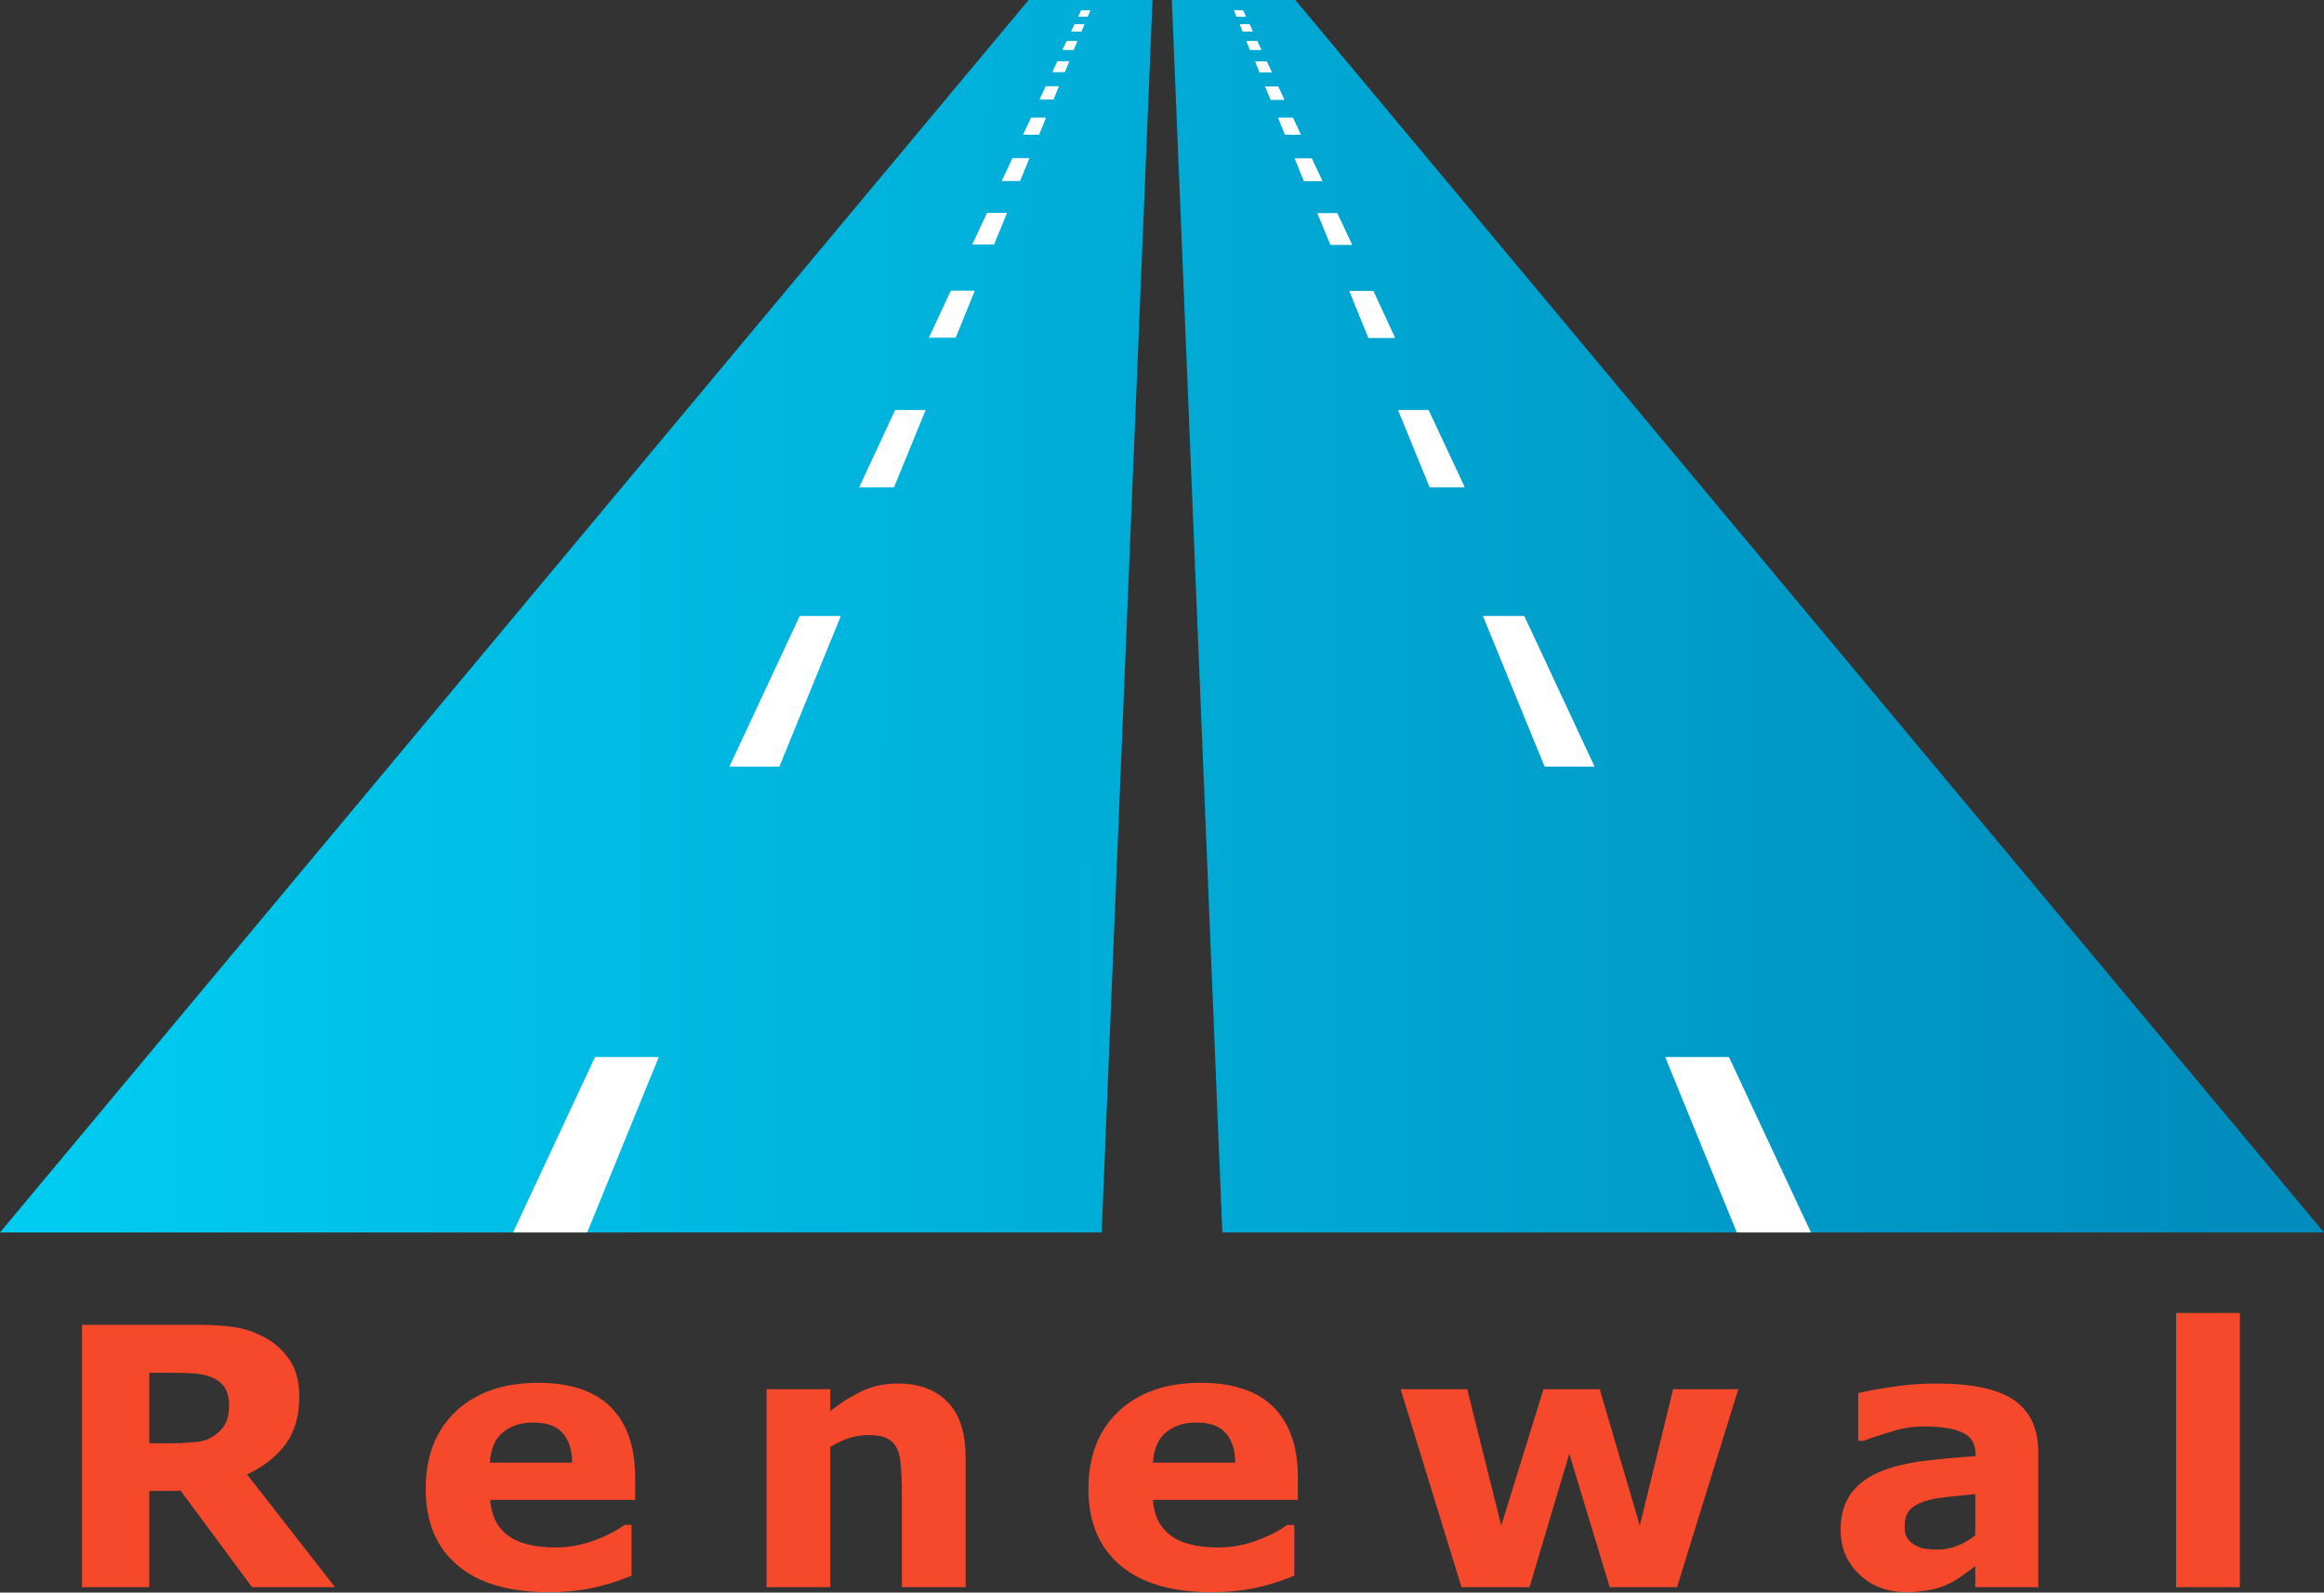 <?xml version="1.0" encoding="UTF-8"?><svg id="_レイヤー_2" xmlns="http://www.w3.org/2000/svg" xmlns:xlink="http://www.w3.org/1999/xlink" viewBox="0 0 64.91 44.49"><rect x="0" y="0" width="64.91" height="44.49" fill="#333333" stroke="none"/><defs><style>.cls-1{fill:#f6492c;}.cls-2{fill:url(#_名称未設定グラデーション_11-2);}.cls-3{fill:#fff;}.cls-4{fill:url(#_名称未設定グラデーション_11);}</style><linearGradient id="_名称未設定グラデーション_11" x1="-1.53" y1="17.07" x2="60.65" y2="17.07" gradientTransform="translate(2.49 .15) skewX(-.23)" gradientUnits="userSpaceOnUse"><stop offset="0" stop-color="#00ccf1"/><stop offset="1" stop-color="#008cbc"/></linearGradient><linearGradient id="_名称未設定グラデーション_11-2" x1=".85" y1="17.22" x2="63.04" y2="17.22" gradientTransform="matrix(1,0,0,1,0,0)" xlink:href="#_名称未設定グラデーション_11"/></defs><g id="_ヘッダー"><polygon class="cls-4" points="28.73 0 32.19 0 30.77 34.43 0 34.43 28.73 0"/><polygon class="cls-2" points="36.18 0 32.73 0 34.14 34.43 64.91 34.43 36.18 0"/><path class="cls-3" d="M21.77,21.41h-1.39l1.96-4.2h1.14l-1.72,4.2ZM24.97,13.61h-.97l1-2.15h.84l-.88,2.15ZM26.69,9.43h-.74l.61-1.31h.66l-.53,1.31ZM27.76,6.83h-.6l.41-.88h.55l-.36.88ZM28.49,5.05h-.5l.29-.63h.47l-.26.63ZM29.02,3.76h-.44l.22-.47h.41l-.19.47ZM29.42,2.78h-.38l.17-.37h.36l-.15.37ZM29.74,2.01h-.34l.14-.3h.32l-.12.3ZM29.99,1.39h-.31l.11-.24h.29l-.1.24ZM30.2.88h-.28l.09-.2h.27l-.08.2ZM30.38.46h-.26l.08-.17h.25l-.07.17Z"/><polygon class="cls-3" points="30.12 .46 30.38 .46 30.45 .29 30.2 .29 30.12 .46"/><polygon class="cls-3" points="29.92 .88 30.2 .88 30.29 .68 30.02 .68 29.92 .88"/><polygon class="cls-3" points="29.68 1.39 29.99 1.39 30.09 1.15 29.8 1.15 29.68 1.39"/><polygon class="cls-3" points="29.4 2.01 29.74 2.01 29.86 1.72 29.53 1.72 29.4 2.01"/><polygon class="cls-3" points="29.04 2.78 29.42 2.78 29.57 2.42 29.21 2.42 29.04 2.78"/><polygon class="cls-3" points="28.58 3.76 29.02 3.76 29.21 3.29 28.8 3.29 28.58 3.76"/><polygon class="cls-3" points="27.98 5.05 28.49 5.05 28.74 4.43 28.28 4.43 27.98 5.05"/><polygon class="cls-3" points="27.16 6.83 27.76 6.83 28.12 5.96 27.57 5.96 27.16 6.83"/><polygon class="cls-3" points="25.95 9.43 26.69 9.43 27.22 8.13 26.56 8.13 25.95 9.43"/><polygon class="cls-3" points="24.01 13.61 24.97 13.61 25.85 11.46 25.01 11.46 24.01 13.61"/><polygon class="cls-3" points="20.38 21.41 21.77 21.41 23.48 17.21 22.34 17.21 20.38 21.41"/><polygon class="cls-3" points="16.62 29.53 14.33 34.43 16.4 34.43 18.4 29.53 16.62 29.53"/><path class="cls-3" d="M41.43,17.21h1.14l1.96,4.2h-1.39l-1.72-4.2ZM39.06,11.46h.84l1,2.15h-.97l-.88-2.15ZM37.69,8.13h.66l.61,1.31h-.74l-.53-1.31ZM36.8,5.96h.55l.41.88h-.6l-.36-.88ZM36.17,4.43h.47l.29.63h-.51l-.26-.63ZM35.7,3.29h.41l.22.47h-.44l-.19-.47ZM35.34,2.42h.36l.17.37h-.38l-.15-.37ZM35.06,1.72h.32l.14.3h-.34l-.12-.3ZM34.82,1.15h.29l.11.24h-.31l-.1-.24ZM34.63.68h.27l.09.2h-.28l-.08-.2ZM34.47.29h.25l.08.17h-.26l-.07-.17Z"/><polygon class="cls-3" points="34.79 .46 34.53 .46 34.47 .29 34.71 .29 34.79 .46"/><polygon class="cls-3" points="34.99 .88 34.71 .88 34.63 .68 34.9 .68 34.99 .88"/><polygon class="cls-3" points="35.23 1.39 34.92 1.39 34.82 1.15 35.12 1.15 35.23 1.39"/><polygon class="cls-3" points="35.52 2.01 35.18 2.01 35.06 1.72 35.38 1.72 35.52 2.01"/><polygon class="cls-3" points="35.87 2.78 35.49 2.78 35.34 2.42 35.7 2.42 35.87 2.78"/><polygon class="cls-3" points="36.33 3.76 35.89 3.76 35.7 3.29 36.11 3.29 36.33 3.76"/><polygon class="cls-3" points="36.93 5.05 36.42 5.05 36.17 4.43 36.64 4.43 36.93 5.05"/><polygon class="cls-3" points="37.76 6.83 37.16 6.83 36.8 5.96 37.35 5.96 37.76 6.83"/><polygon class="cls-3" points="38.96 9.43 38.22 9.43 37.69 8.13 38.36 8.13 38.96 9.43"/><polygon class="cls-3" points="40.91 13.61 39.94 13.61 39.06 11.46 39.9 11.46 40.91 13.61"/><polygon class="cls-3" points="44.53 21.41 43.15 21.41 41.43 17.21 42.57 17.21 44.53 21.41"/><polygon class="cls-3" points="48.29 29.53 50.58 34.43 48.51 34.43 46.51 29.53 48.29 29.53"/><path class="cls-1" d="M9.35,44.34h-2.31l-1.99-2.69h-.88v2.69h-1.88v-7.33h3.17c.43,0,.81.02,1.12.07.31.05.6.16.88.32.28.16.49.38.66.64.16.26.24.59.24.98,0,.54-.13.98-.38,1.32-.25.34-.61.63-1.08.85l2.45,3.14ZM6.4,39.25c0-.18-.04-.34-.11-.47-.08-.13-.2-.23-.39-.31-.13-.05-.28-.08-.45-.1-.17-.01-.37-.02-.6-.02h-.68v1.97h.58c.3,0,.55-.02.76-.04s.37-.1.51-.2c.13-.1.23-.21.29-.34.06-.12.09-.29.09-.49Z"/><path class="cls-1" d="M17.75,41.9h-4.06c.03.43.19.76.49.99.3.23.75.34,1.34.34.37,0,.74-.07,1.09-.2s.63-.28.83-.43h.2v1.42c-.4.16-.78.28-1.13.35-.35.07-.75.11-1.18.11-1.11,0-1.96-.25-2.55-.75-.59-.5-.89-1.21-.89-2.13s.28-1.64.84-2.17c.56-.53,1.33-.8,2.3-.8.9,0,1.58.23,2.03.68.45.45.68,1.11.68,1.96v.62ZM15.98,40.86c0-.37-.1-.65-.28-.84-.17-.19-.44-.28-.81-.28-.34,0-.62.09-.84.27-.22.18-.34.46-.37.85h2.3Z"/><path class="cls-1" d="M26.97,44.34h-1.78v-2.74c0-.22-.01-.45-.03-.67-.02-.22-.06-.38-.12-.49-.07-.12-.16-.21-.29-.27-.13-.06-.3-.08-.53-.08-.16,0-.32.03-.49.08s-.35.14-.54.25v3.92h-1.78v-5.53h1.78v.61c.31-.25.62-.43.91-.57.29-.13.61-.2.97-.2.6,0,1.06.17,1.4.52.34.35.5.87.5,1.56v3.6Z"/><path class="cls-1" d="M36.26,41.9h-4.06c.03.43.19.76.49.99.3.23.75.34,1.34.34.37,0,.74-.07,1.09-.2.35-.13.63-.28.83-.43h.2v1.42c-.4.16-.78.28-1.13.35-.35.07-.75.11-1.18.11-1.11,0-1.96-.25-2.55-.75-.59-.5-.89-1.21-.89-2.13s.28-1.64.84-2.17c.56-.53,1.33-.8,2.3-.8.9,0,1.58.23,2.03.68.45.45.68,1.11.68,1.96v.62ZM34.5,40.86c0-.37-.1-.65-.28-.84-.17-.19-.44-.28-.81-.28-.34,0-.62.09-.84.27-.22.18-.34.46-.37.85h2.3Z"/><path class="cls-1" d="M48.55,38.81l-1.71,5.53h-1.88l-1.13-3.73-1.11,3.73h-1.9l-1.7-5.53h1.86l.95,3.81,1.18-3.81h1.57l1.12,3.81.93-3.81h1.82Z"/><path class="cls-1" d="M55.17,43.75c-.1.07-.21.16-.35.26-.14.1-.27.18-.4.24-.17.08-.35.14-.54.17s-.39.06-.62.06c-.53,0-.97-.16-1.32-.49-.35-.33-.53-.74-.53-1.25,0-.4.09-.73.27-.99.18-.26.44-.46.77-.61.33-.15.74-.25,1.22-.32.49-.06.99-.11,1.51-.14v-.03c0-.31-.12-.52-.37-.63-.25-.12-.62-.17-1.1-.17-.29,0-.6.05-.94.16-.33.1-.57.18-.71.24h-.16v-1.33c.19-.05.49-.11.91-.17.42-.07.84-.1,1.27-.1,1.01,0,1.74.16,2.18.47.45.31.67.8.67,1.46v3.76h-1.76v-.59ZM55.17,42.89v-1.15c-.24.02-.5.05-.78.08-.28.03-.49.07-.64.12-.18.06-.31.14-.41.24-.09.11-.14.25-.14.42,0,.11,0,.21.03.28.02.07.07.14.15.21.08.07.17.11.27.15.1.03.27.05.49.05.18,0,.36-.04.54-.11.18-.07.34-.17.48-.28Z"/><path class="cls-1" d="M62.56,44.34h-1.78v-7.66h1.78v7.66Z"/></g></svg>